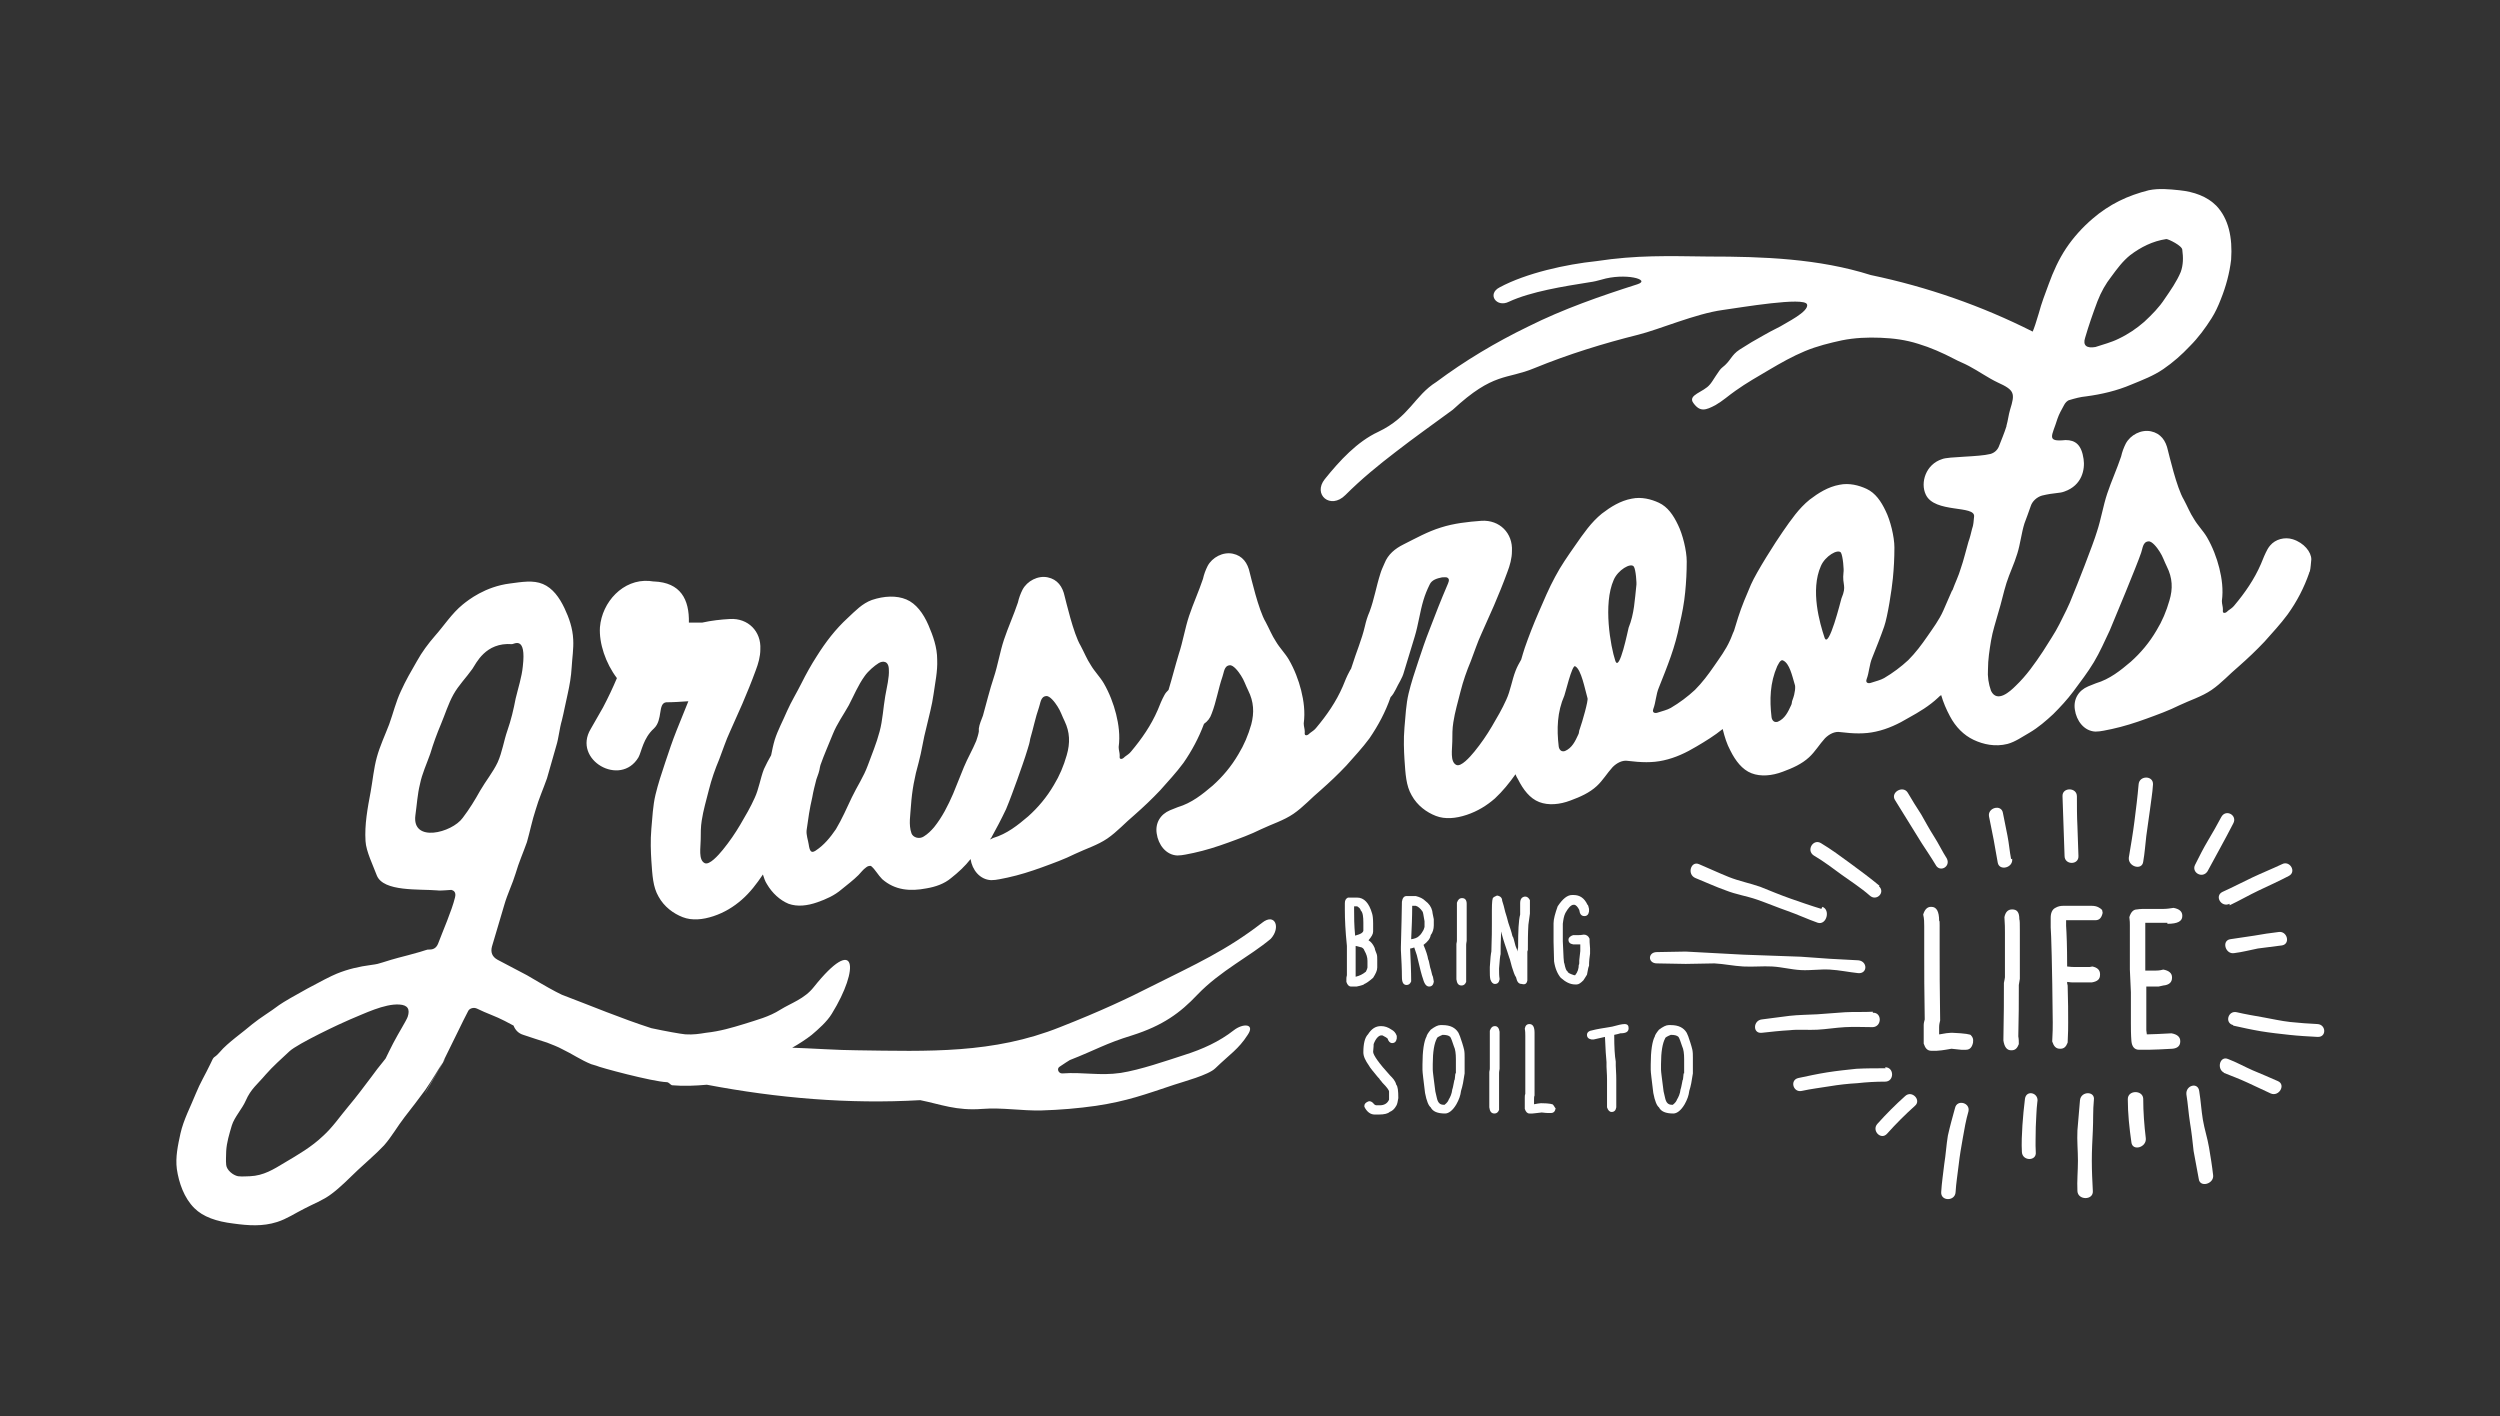 <?xml version="1.0" encoding="utf-8"?>
<!-- Generator: Adobe Illustrator 25.2.3, SVG Export Plug-In . SVG Version: 6.00 Build 0)  -->
<svg version="1.1" id="Layer_1" xmlns="http://www.w3.org/2000/svg" xmlns:xlink="http://www.w3.org/1999/xlink" x="0px" y="0px"
	 viewBox="0 0 486.3 275.5" style="enable-background:new 0 0 486.3 275.5;" xml:space="preserve">
<rect x="0" y="0" width="486.3" height="275.5" fill="#333333" stroke="none"/>
<style type="text/css">
	.st0{fill:#231F20;}
	.st1{fill:#FFFFFF;}
	.st2{fill:#B3D236;}
</style>
<g>
	<g>
		<g>
			<path class="st1" d="M267.1,190.2c0.5-0.8,0.8-1.4,0.8-2v-1.5c0-0.4,0-0.8-0.1-1.1c-0.3-0.7-0.4-1.1-0.4-1.2
				c-0.3-0.7-0.7-1.2-1.2-1.5c0.6-0.7,0.9-1.2,0.9-1.7v-1.6c0-1-0.1-1.6-0.2-1.9c-0.6-2.1-1.6-3.1-2.9-3.1h-1.5l-0.3,0
				c-0.4,0.2-0.6,0.5-0.6,1.1v1.3c0,1.8,0.1,4.1,0.4,7c0,0.5,0,2.4,0,5.7c-0.1,0.3-0.1,0.6-0.1,0.7v0.6c0.2,0.6,0.5,0.9,0.9,0.9h1.1
				c1-0.2,1.5-0.4,1.5-0.5C265.7,191.3,266.3,190.9,267.1,190.2z M263.6,182c-0.2-2-0.2-3.7-0.2-5.1v-0.6h0.6
				c0.3,0.2,0.6,0.4,0.7,0.8c0.4,0.4,0.5,1.2,0.5,2.4v1.3C265.3,181.4,264.7,181.7,263.6,182L263.6,182z M263.7,190c0-0.4,0-2.4,0-6
				v0l1.2,0.3c0.3,0.2,0.4,0.3,0.5,0.6c0.4,0.7,0.6,1.3,0.6,2v1.3c0,0.1-0.1,0.4-0.3,0.8C265.1,189.5,264.5,189.8,263.7,190z"/>
			<path class="st1" d="M278,191.9L278,191.9c0.5,0,0.8-0.3,0.9-0.9v-0.1c-0.1-0.7-0.2-1.1-0.3-1.2c-0.2-0.8-0.3-1.3-0.4-1.5
				c-0.2-1-0.3-1.5-0.4-1.6c-0.1-0.7-0.4-1.6-0.9-2.8c0.8-0.6,1.3-1.2,1.4-1.9c0.4-0.5,0.6-1.2,0.6-1.9v-1.2
				c-0.2-0.9-0.3-1.5-0.3-1.6c-0.2-0.8-0.6-1.4-1.4-2c-0.4-0.4-1-0.7-1.8-0.9c-0.6,0-1.2,0-1.7,0h-0.1c-0.5,0-0.8,0.4-0.9,1.1
				c0,1.6-0.1,4.5-0.2,8.8v0.6c0.1,1.9,0.2,3.7,0.2,5.3c0,1,0.3,1.5,0.9,1.5h0c0.4,0,0.7-0.2,0.9-0.7c0-1.9-0.1-4.1-0.2-6.4h0.1
				c0.1,0,0.4-0.1,0.7-0.2v0l0.5,1.5c0.6,2.6,1,4.1,1.2,4.6C277.1,191.5,277.5,191.9,278,191.9z M276,182.1
				c-0.3,0.3-0.8,0.5-1.5,0.6h0c0.1-2.1,0.2-4.3,0.2-6.5v0c0.1,0,0.3,0,0.7,0c0.4,0.1,0.9,0.5,1.3,1.1c0.1,0.1,0.2,0.7,0.4,1.9v1.1
				c0,0.1-0.1,0.3-0.2,0.6C276.7,181.2,276.5,181.7,276,182.1z"/>
			<path class="st1" d="M284.4,174.7L284.4,174.7c-0.5,0-0.8,0.3-1,0.9c0,0.8,0,1.4,0,1.9v5.4c0,0.1,0,0.3-0.1,0.7c0,1.7,0,4,0,6.9
				v0c0.1,0.8,0.4,1.2,1,1.2h0c0.4,0,0.7-0.2,0.9-0.7c0-0.3,0-0.6,0-1c0-2.3,0-4.3,0-5.9v-0.3c0,0,0-0.3,0.1-0.8v-5.8
				c0-0.8,0-1.2,0-1.4C285.3,175.1,285,174.7,284.4,174.7z"/>
			<path class="st1" d="M297.1,190.7v-5.5c0-0.1,0-0.2,0.1-0.4c0-1.6,0-3.2,0.1-4.9l0.3-2.2v-1.3c0-0.3,0-0.7,0-1.3
				c-0.2-0.4-0.5-0.7-0.9-0.7h-0.1c-0.6,0.1-0.9,0.5-0.9,1.3v2.2c-0.3,1.1-0.4,3.2-0.4,6.4c-0.1,0.4-0.1,0.6-0.1,0.8h0
				c0-0.1-0.1-0.4-0.4-1.1c-0.3-1.1-0.4-1.7-0.6-1.9c-0.2-0.9-0.5-1.7-0.8-2.6c-0.2-0.8-0.4-1.5-0.6-2.1c-0.2-0.9-0.4-1.6-0.6-2.2
				c0-0.5-0.3-0.9-1-1c-0.4,0.2-0.7,0.3-0.7,0.4c-0.2,0-0.3,0.8-0.3,2.5v2.6c0,0.9,0,2.8-0.1,5.4c-0.1,0.4-0.2,1.3-0.3,3v0.7
				c0,0.7,0,1.2,0.1,1.7c0.2,0.6,0.5,0.9,0.9,0.9h0c0.5,0,0.8-0.3,0.9-0.9v-0.1c-0.1-0.6-0.1-1.2-0.1-1.9v-0.1
				c0.1-1.5,0.2-2.5,0.3-2.8c0-0.8,0-2.3,0.1-4.4h0c0.1,0.3,0.1,0.4,0.1,0.4c0.4,1.5,0.8,2.6,1.1,3.5c0.3,1,0.5,1.5,0.5,1.5
				c0.2,0.7,0.3,1.2,0.4,1.5c0.3,0.9,0.5,1.6,0.8,2c0.2,0.9,0.5,1.3,1.1,1.3h0C296.7,191.6,297,191.3,297.1,190.7z"/>
			<path class="st1" d="M309.3,185.5v-1c-0.1-1-0.1-1.6-0.1-1.9c-0.2-0.5-0.6-0.8-1.1-0.8c-0.5,0.1-0.9,0.1-1.1,0.1h-1
				c-0.6,0.2-0.9,0.5-0.9,0.9v0c0,0.5,0.3,0.8,0.9,0.9h1.4c0,0.4,0,0.7,0,0.8v0.5l-0.2,1.8v0.4c0,0.2,0,0.4-0.1,0.5
				c0,0.7-0.2,1.4-0.7,2h-0.2c-0.9-0.3-1.3-0.5-1.3-0.8c-0.2,0-0.4-0.5-0.6-1.5c-0.1,0-0.2-1.4-0.3-4.3v-3.4
				c0.1-0.8,0.2-1.5,0.5-2.1c0.5-0.9,1-1.5,1.5-1.6h0.1l0.2,0c0.3,0.1,0.6,0.4,0.9,1c0.1,0.8,0.4,1.2,1,1.2h0c0.5,0,0.8-0.3,0.9-0.9
				v-0.5c-0.1-0.5-0.2-0.8-0.3-0.8c-0.6-1.3-1.5-1.9-2.7-1.9h-0.3c-0.9,0-1.8,0.7-2.8,2.2c-0.5,1.4-0.8,2.5-0.8,3.3v3.6l0.1,3.8
				c0.2,1.4,0.7,2.5,1.3,3.2c0.9,0.8,1.8,1.3,2.8,1.3h0.3c0.4,0,0.8-0.3,1.3-0.8c0.1-0.1,0.3-0.5,0.7-1.1c0.2-1.1,0.3-1.6,0.4-1.7
				C309.1,187,309.2,186.1,309.3,185.5z"/>
			<path class="st1" d="M270.4,209.2c-2.2-2.4-3.3-4-3.3-4.6c0.1-0.9,0.1-1.4,0.1-1.5c0.4-1.1,1-1.7,1.5-1.7c0.1,0,0.2,0,0.2,0
				c0.6,0.3,0.9,0.5,1,0.6c0.2,0.6,0.5,0.9,0.9,0.9h0c0.5,0,0.8-0.3,0.9-0.9v-0.2l0-0.3c-0.2-0.6-0.6-1-1-1.2
				c-0.7-0.5-1.4-0.7-2-0.7h-0.1c-1,0-1.8,0.5-2.5,1.6c-0.6,0.6-0.9,1.8-0.9,3.5c0,0.8,0.4,1.6,1.1,2.6c0.2,0.4,0.8,1.1,1.7,2.2
				c0.2,0.2,0.4,0.4,0.4,0.5c0.1,0.1,0.3,0.3,0.5,0.6c0.9,0.9,1.3,1.5,1.3,1.7c0,0.2,0,0.6,0,1.3l0,0.3c-0.3,0.7-0.9,1.1-1.8,1.1
				h-0.7c-0.1,0-0.3-0.1-0.4-0.2c-0.3-0.4-0.6-0.6-1-0.6c-0.6,0.2-0.9,0.5-0.9,0.9v0.2c0.5,1,1.2,1.5,2,1.5h0.8
				c1.1,0,1.8-0.2,2.1-0.5c0.5-0.2,0.9-0.5,1.3-1.2c0.2-0.3,0.3-0.9,0.4-1.5c0-1.4-0.1-2.3-0.4-2.6
				C271.4,210.2,270.9,209.7,270.4,209.2z"/>
			<path class="st1" d="M284.1,201.9c0,0-0.1-0.4-0.4-1c-0.6-1-1.6-1.5-3.1-1.5l-0.3,0c-0.1,0-0.1,0-0.1,0c-0.5,0-1.1,0.3-1.9,0.9
				c-0.5,0.6-0.8,1.1-0.8,1.3c-0.5,0.9-0.8,2.8-0.8,5.5v1c0,0.5,0.2,2,0.5,4.5c0.3,1.6,0.7,2.5,1.1,2.8c0.4,0.8,1.3,1.2,2.8,1.2
				c0.7,0,1.5-0.6,2.2-1.8c0.5-0.9,0.8-1.7,0.9-2.6c0.3-0.9,0.5-2,0.7-3.4v-3.1c0-0.5,0-1-0.1-1.5
				C284.8,204.2,284.6,203.3,284.1,201.9z M283.1,208.8c-0.1,0.8-0.1,1.3-0.2,1.3c-0.2,1-0.3,1.6-0.4,1.8c-0.1,0.9-0.4,1.5-0.7,2
				c-0.1,0.3-0.3,0.6-0.8,1h-0.2c-0.7,0-1.1-0.4-1.3-1.3l-0.3-1.3c-0.3-2.4-0.5-3.8-0.5-4.2V207c0-2.4,0.3-4.1,0.8-5
				c0-0.2,0.4-0.4,1.1-0.7c0.7,0,1.2,0.1,1.5,0.4c0.2,0.3,0.4,0.9,0.7,1.8c0.3,0.6,0.4,1.5,0.4,2.5V208.8z"/>
			<path class="st1" d="M290.8,199.6L290.8,199.6c-0.5,0-0.8,0.3-1,0.9c0,0.8,0,1.4,0,1.9v5.4c0,0.1,0,0.3-0.1,0.7c0,1.7,0,4,0,6.9
				v0c0.1,0.8,0.4,1.2,1,1.2h0c0.4,0,0.7-0.2,0.9-0.7c0-0.3,0-0.6,0-1c0-2.3,0-4.3,0-5.9v-0.3c0,0,0-0.3,0.1-0.8v-5.8
				c0-0.8,0-1.2,0-1.4C291.6,200,291.3,199.6,290.8,199.6z"/>
			<path class="st1" d="M302.1,214.9c0-0.1-0.7-0.3-2.2-0.3h-0.2c-0.3,0-0.7,0.1-1.3,0.2h0v-0.9c0-0.3,0-0.6,0.1-0.8
				c0-3.7,0-6.6,0-8.6v-3c0-0.4,0-0.6,0-0.6c0-1.1-0.3-1.7-1-1.7h0c-0.5,0-0.8,0.3-0.9,0.9c0.1,0.5,0.1,1,0.1,1.4v3.6
				c0,1.8,0,4.4,0,7.7c-0.1,0.2-0.1,0.5-0.1,0.7v2.2c0.2,0.6,0.5,0.9,0.9,0.9h0.6c0.2,0,0.8-0.1,1.8-0.2c0.7,0.1,1.1,0.1,1.2,0.1
				h0.6c0.5,0,0.8-0.3,0.9-0.9v0C302.4,215.4,302.3,215.1,302.1,214.9z"/>
			<path class="st1" d="M316,199.2L316,199.2c-0.5,0-1.3,0.2-2.4,0.5c-1.8,0.3-3.1,0.5-3.8,0.7c-0.7,0.1-1.1,0.4-1.1,0.9v0
				c0,0.5,0.3,0.8,0.9,0.9h0.4c0,0,0.8-0.2,2.2-0.5c0.1,2.4,0.2,4,0.3,4.9v0.9c0.1,1.5,0.1,2.3,0.1,2.5v5.4c0.2,0.6,0.5,0.9,0.9,0.9
				h0c0.5,0,0.8-0.3,0.9-0.9v-5.4c0-0.2,0-1.1-0.1-2.7v-0.8c-0.2-1.1-0.3-2.8-0.3-5.2c0.5-0.1,0.9-0.2,1.2-0.3c1.1,0,1.6-0.3,1.6-1
				v0C316.8,199.5,316.6,199.2,316,199.2z"/>
			<path class="st1" d="M328.5,201.9c0,0-0.1-0.4-0.4-1c-0.6-1-1.6-1.5-3.1-1.5l-0.3,0c-0.1,0-0.1,0-0.1,0c-0.5,0-1.1,0.3-1.9,0.9
				c-0.5,0.6-0.8,1.1-0.8,1.3c-0.5,0.9-0.8,2.8-0.8,5.5v1c0,0.5,0.2,2,0.5,4.5c0.3,1.6,0.7,2.5,1.1,2.8c0.4,0.8,1.3,1.2,2.8,1.2
				c0.7,0,1.5-0.6,2.2-1.8c0.5-0.9,0.8-1.7,0.9-2.6c0.3-0.9,0.5-2,0.7-3.4v-3.1c0-0.5,0-1-0.1-1.5
				C329.2,204.2,329,203.3,328.5,201.9z M327.5,208.8c-0.1,0.8-0.1,1.3-0.2,1.3c-0.2,1-0.3,1.6-0.4,1.8c-0.1,0.9-0.4,1.5-0.7,2
				c-0.1,0.3-0.3,0.6-0.8,1h-0.2c-0.7,0-1.1-0.4-1.3-1.3l-0.3-1.3c-0.3-2.4-0.5-3.8-0.5-4.2V207c0-2.4,0.3-4.1,0.8-5
				c0-0.2,0.4-0.4,1.1-0.7c0.7,0,1.2,0.1,1.5,0.4c0.2,0.3,0.4,0.9,0.7,1.8c0.3,0.6,0.4,1.5,0.4,2.5V208.8z"/>
			<path class="st1" d="M383.4,201.4c0-0.2-1.2-0.4-3.6-0.5h-0.3c-0.4,0-1.2,0.1-2.2,0.3h-0.1v-1.4c0-0.5,0.1-0.9,0.2-1.3
				c-0.1-5.9-0.1-10.5-0.1-13.7V180c0-0.6,0-0.9-0.1-0.9c0-1.8-0.5-2.7-1.5-2.7h-0.1c-0.7,0-1.2,0.5-1.5,1.5
				c0.2,0.8,0.2,1.6,0.2,2.3v5.7c0,2.9,0,7,0.1,12.4c-0.1,0.4-0.2,0.7-0.2,1.1v3.6c0.3,0.9,0.7,1.4,1.5,1.4h1c0.3,0,1.3-0.1,2.9-0.4
				c1.1,0.1,1.7,0.2,1.9,0.2h0.9c0.8,0,1.2-0.5,1.4-1.4v-0.1C383.9,202.1,383.7,201.7,383.4,201.4z"/>
			<path class="st1" d="M391.4,176.9L391.4,176.9c-0.8,0-1.3,0.5-1.5,1.5c0.1,1.3,0.1,2.3,0.1,3v8.7c0,0.2-0.1,0.5-0.2,1.1
				c0,2.8,0,6.5-0.1,11.1v0.1c0.2,1.3,0.7,1.9,1.5,1.9h0.1c0.7,0,1.1-0.4,1.4-1.2c0-0.5,0-1-0.1-1.5c0.1-3.7,0.1-6.9,0.1-9.5v-0.5
				c0-0.1,0.1-0.5,0.2-1.2V181c0-1.2,0-2-0.1-2.2C392.8,177.5,392.4,176.9,391.4,176.9z"/>
			<path class="st1" d="M406.9,176.2h-5.6c-0.5,0-1,0.1-1.5,0.4c-0.6,0.3-0.9,1-0.9,1.9v1.9c0.1,1.2,0.3,7.4,0.4,18.5
				c0,0.8,0,2-0.1,3.6v0.1c0.3,0.9,0.7,1.4,1.5,1.4h0.1c0.7,0,1.1-0.4,1.4-1.2c0.1-1.8,0.1-3.1,0.1-3.9c0-1.8,0-4.2-0.1-7.2
				c-0.1-0.3-0.1-0.5-0.1-0.7c0.6,0.1,1,0.1,1.3,0.1h3.5c1.1-0.2,1.6-0.6,1.6-1.5v-0.1c0-0.8-0.5-1.3-1.5-1.5l-0.5,0.1h-2.9
				c-0.3,0-0.8,0-1.5-0.1v-0.3c0-3.6-0.1-6.1-0.2-7.6v-1.1h5.7c0.8,0,1.2-0.5,1.4-1.4v-0.1l-0.1-0.5
				C408.5,176.6,407.9,176.2,406.9,176.2z"/>
			<path class="st1" d="M421.6,179.7c2,0,2.9-0.5,2.9-1.5v-0.1c0-0.8-0.6-1.3-1.7-1.5c-0.7,0.1-1.3,0.2-1.9,0.2h-3.2
				c-0.8,0-1.4,0-2,0.1c-0.7,0-1.2,0.5-1.5,1.5c0.1,0.7,0.1,1.2,0.1,1.6v8.6c0,0.4,0.1,1.9,0.2,4.4v5.9c0,1.1,0,2.3,0.1,3.6
				c0.1,1.1,0.6,1.7,1.5,1.7h1.8c1.1,0,2.7-0.1,4.7-0.2c1-0.1,1.5-0.6,1.5-1.4v-0.1c0-0.8-0.6-1.3-1.7-1.5c-2.1,0.1-3.6,0.2-4.6,0.2
				h-0.2l-0.1-0.8v-8.5h2.4l0.9-0.2c1.1-0.1,1.7-0.6,1.7-1.5v-0.1c0-0.8-0.6-1.3-1.7-1.5c-0.7,0.2-1.3,0.2-1.5,0.2h-2v-9.3H421.6z"
				/>
		</g>
	</g>
	<g>
		<g>
			<g>
				<g>
					<path class="st1" d="M365.6,172.3c-1.8-1.5-3.7-2.9-5.6-4.3c-1.9-1.4-3.8-2.8-5.8-4c-1.5-0.9-2.9,1.4-1.4,2.4
						c1.9,1.1,3.7,2.5,5.5,3.8c1.8,1.3,3.7,2.5,5.4,4c1.3,1.2,3.1-0.6,1.8-1.8C365.5,172.4,365.6,172.3,365.6,172.3z"/>
				</g>
			</g>
			<g>
				<g>
					<path class="st1" d="M378.7,167c-0.9-1.4-1.6-2.9-2.5-4.3c-0.9-1.4-1.7-2.9-2.5-4.3c-0.9-1.4-1.8-2.8-2.6-4.2
						c-0.9-1.5-3.4-0.1-2.5,1.4c0.9,1.4,1.7,2.8,2.6,4.2c0.9,1.4,1.7,2.8,2.6,4.2c0.9,1.4,1.8,2.7,2.7,4.2
						C377.3,169.8,379.5,168.6,378.7,167C378.6,167,378.7,167,378.7,167z"/>
				</g>
			</g>
			<g>
				<g>
					<path class="st1" d="M391.2,167.1c-0.3-1.5-0.4-3-0.7-4.5s-0.6-3-0.9-4.5c-0.3-1.7-3-1-2.7,0.7c0.3,1.5,0.6,3,0.9,4.5
						c0.3,1.5,0.5,3,0.8,4.5c0.3,1.7,3.1,1,2.8-0.8C391.4,167.1,391.2,167.1,391.2,167.1z"/>
				</g>
			</g>
			<g>
				<g>
					<path class="st1" d="M404.3,166.5c-0.1-1.9-0.1-3.9-0.2-5.8c-0.1-1.9-0.1-3.9-0.1-5.8c0-1.8-2.9-1.8-2.8,0
						c0.1,1.9,0.1,3.9,0.2,5.8s0.1,3.9,0.2,5.8c0,1.8,2.8,1.8,2.7,0C404.2,166.5,404.3,166.5,404.3,166.5z"/>
				</g>
			</g>
			<g>
				<g>
					<path class="st1" d="M416.9,167.6c0.3-1.7,0.4-3.3,0.6-5c0.2-1.7,0.5-3.3,0.7-5c0.2-1.7,0.5-3.3,0.6-5c0.1-1.8-2.7-1.8-2.8,0
						c-0.2,2.4-0.5,4.7-0.8,7.1c-0.3,2.4-0.7,4.7-1.1,7.1C413.9,168.6,416.7,169.4,416.9,167.6C417,167.6,416.9,167.6,416.9,167.6z"
						/>
				</g>
			</g>
			<g>
				<g>
					<path class="st1" d="M429.4,169.5c0.8-1.5,1.7-3.1,2.5-4.6c0.8-1.5,1.7-3.1,2.5-4.7c0.9-1.6-1.4-2.9-2.3-1.3
						c-0.8,1.5-1.7,3.1-2.6,4.6s-1.7,3.1-2.5,4.7C426.2,169.7,428.4,171,429.4,169.5C429.3,169.4,429.4,169.5,429.4,169.5z"/>
				</g>
			</g>
			<g>
				<g>
					<path class="st1" d="M433.7,176.1c1.9-0.9,3.8-2,5.7-2.9s3.9-1.8,5.8-2.8c1.6-0.8,0.2-3.1-1.3-2.3c-1.9,0.9-3.9,1.7-5.8,2.6
						s-3.8,1.9-5.8,2.8c-1.6,0.8-0.2,3.1,1.4,2.3C433.7,175.9,433.7,176.1,433.7,176.1z"/>
				</g>
			</g>
			<g>
				<g>
					<path class="st1" d="M434.6,185.4c1.6-0.2,3.1-0.6,4.6-0.9c1.6-0.2,3.1-0.4,4.7-0.6c1.7-0.3,1-2.9-0.7-2.6
						c-1.6,0.2-3.1,0.4-4.7,0.7c-1.6,0.2-3.1,0.5-4.7,0.7C432.1,183,432.9,185.7,434.6,185.4C434.6,185.4,434.6,185.4,434.6,185.4z"
						/>
				</g>
			</g>
			<g>
				<g>
					<path class="st1" d="M434.4,199.5c1.8,0.4,3.6,0.8,5.4,1.1c1.8,0.3,3.7,0.5,5.5,0.7c1.8,0.2,3.7,0.3,5.5,0.4
						c1.8,0.1,1.7-2.4,0-2.5c-1.8-0.1-3.5-0.2-5.3-0.4c-1.8-0.2-3.5-0.6-5.2-0.9c-1.7-0.3-3.5-0.6-5.2-1c-1.7-0.4-2.4,2.1-0.7,2.5
						C434.4,199.4,434.4,199.5,434.4,199.5z"/>
				</g>
			</g>
			<g>
				<g>
					<path class="st1" d="M432.6,208.7c1.5,0.6,3.1,1.2,4.6,1.9c1.5,0.7,3,1.4,4.5,2.1c1.6,0.7,3-1.7,1.4-2.4
						c-1.6-0.7-3.2-1.4-4.9-2.1c-1.6-0.7-3.2-1.6-4.8-2.2c-1.6-0.7-2.3,2-0.7,2.7C432.7,208.5,432.6,208.7,432.6,208.7z"/>
				</g>
			</g>
			<g>
				<g>
					<path class="st1" d="M425.3,212.9c0.3,1.8,0.4,3.6,0.7,5.5c0.3,1.8,0.5,3.6,0.7,5.5c0.3,1.8,0.7,3.6,1,5.4c0.2,1.8,3,1,2.8-0.7
						c-0.2-1.8-0.5-3.6-0.8-5.4c-0.3-1.8-0.9-3.6-1.2-5.4c-0.3-1.8-0.4-3.7-0.7-5.5C427.6,210.4,425.1,211.1,425.3,212.9
						C425.4,212.9,425.3,212.9,425.3,212.9z"/>
				</g>
			</g>
			<g>
				<g>
					<path class="st1" d="M413.9,213.8c0,2.8,0.3,5.6,0.7,8.4c0.2,1.8,3,1,2.8-0.8c-0.3-2.5-0.5-5.1-0.5-7.7
						C416.8,212,413.9,212,413.9,213.8C413.9,213.8,413.9,213.8,413.9,213.8z"/>
				</g>
			</g>
			<g>
				<g>
					<path class="st1" d="M404.6,214c-0.2,2-0.3,3.9-0.5,5.9c-0.1,2,0.1,3.9,0.1,5.9c0,2-0.2,3.9-0.1,5.9c0.1,1.8,3.1,1.8,3,0
						c-0.1-2-0.2-3.9-0.2-5.9c0-2,0.1-3.9,0.2-5.9c0.1-2,0-3.9,0.2-5.9C407.6,212.2,404.8,212.2,404.6,214
						C404.6,214,404.6,214,404.6,214z"/>
				</g>
			</g>
			<g>
				<g>
					<path class="st1" d="M393.9,213.7c-0.2,1.7-0.4,3.5-0.5,5.2c-0.1,1.7-0.2,3.5-0.1,5.2c0.1,1.8,2.9,1.8,2.7,0
						c-0.1-1.6,0-3.2,0-4.9c0.1-1.6,0.1-3.2,0.3-4.8C396.7,212.6,394.2,211.9,393.9,213.7C393.9,213.7,393.9,213.7,393.9,213.7z"/>
				</g>
			</g>
			<g>
				<g>
					<path class="st1" d="M380.3,215.5c-0.5,1.8-1,3.6-1.4,5.4c-0.3,1.8-0.4,3.7-0.7,5.5c-0.2,1.8-0.5,3.7-0.6,5.5
						c-0.1,1.8,2.7,1.8,2.8,0c0.1-1.8,0.4-3.5,0.6-5.3c0.2-1.8,0.5-3.5,0.8-5.2c0.3-1.7,0.6-3.5,1.1-5.2
						C383.3,214.5,380.7,213.8,380.3,215.5C380.3,215.5,380.3,215.5,380.3,215.5z"/>
				</g>
			</g>
			<g>
				<g>
					<path class="st1" d="M370.6,213.2c-1.9,1.7-3.7,3.5-5.4,5.4c-1.2,1.3,0.7,3.3,1.9,1.9c1.7-1.9,3.5-3.7,5.4-5.4
						C373.8,214,371.9,212,370.6,213.2C370.5,213.2,370.6,213.2,370.6,213.2z"/>
				</g>
			</g>
			<g>
				<g>
					<path class="st1" d="M366.8,207.8c-1.9,0-3.8,0-5.7,0.1c-1.9,0.2-3.8,0.4-5.7,0.7c-1.9,0.3-3.7,0.7-5.6,1.1
						c-1.7,0.4-1,2.9,0.7,2.5c1.8-0.4,3.6-0.6,5.4-0.9c1.8-0.3,3.6-0.5,5.4-0.6c1.8-0.2,3.6-0.3,5.4-0.3c1.8,0,1.8-2.8,0-2.8
						C366.7,207.7,366.8,207.8,366.8,207.8z"/>
				</g>
			</g>
			<g>
				<g>
					<path class="st1" d="M364.3,196.8c-1.8,0.1-3.6,0-5.4,0.1c-1.8,0.1-3.6,0.3-5.4,0.4s-3.6,0.1-5.4,0.3c-1.8,0.2-3.6,0.5-5.4,0.7
						c-1.7,0.2-1.8,2.8,0,2.6c1.8-0.2,3.6-0.4,5.4-0.5c1.8-0.2,3.6,0,5.4-0.1s3.6-0.4,5.4-0.5c1.8-0.1,3.6,0,5.4,0
						c1.8-0.1,1.8-2.9,0-2.8C364.3,196.9,364.3,196.8,364.3,196.8z"/>
				</g>
			</g>
			<g>
				<g>
					<path class="st1" d="M361.5,186.8c-1.9-0.1-3.7-0.2-5.6-0.3c-1.9-0.1-3.7-0.3-5.6-0.4c-1.9-0.1-3.7-0.1-5.6-0.2
						c-1.9-0.1-3.7-0.1-5.6-0.2c-1.9-0.1-3.7-0.2-5.6-0.3c-1.9-0.1-3.7-0.2-5.6-0.3c-1.9,0-3.7,0.1-5.6,0.1c-1.8,0-1.8,2.2,0,2.2
						c1.9,0,3.7,0.1,5.6,0.1c1.9,0,3.8-0.1,5.6-0.1c1.9,0.1,3.7,0.5,5.6,0.6c1.9,0.1,3.8-0.1,5.6,0c1.9,0.1,3.7,0.6,5.6,0.7
						c1.9,0.1,3.8-0.2,5.6-0.1c1.9,0.1,3.7,0.5,5.6,0.7c1.8,0.1,1.8-2.3,0-2.5C361.4,186.9,361.5,186.8,361.5,186.8z"/>
				</g>
			</g>
			<g>
				<g>
					<path class="st1" d="M354.3,176.8c-2-0.6-4-1.3-6-2c-2-0.7-3.9-1.5-5.9-2.3c-2-0.7-4.1-1.1-6.1-1.9c-2-0.8-3.9-1.7-5.8-2.5
						c-1.6-0.7-2.4,2-0.7,2.7c2,0.8,3.9,1.7,5.9,2.4c2,0.8,4.1,1.1,6.1,1.8c2,0.7,3.9,1.5,5.9,2.2c2,0.7,3.9,1.6,5.9,2.3
						c1.7,0.5,2.5-2.5,0.9-3.1C354.4,176.5,354.3,176.8,354.3,176.8z"/>
				</g>
			</g>
		</g>
	</g>
	<path class="st1" d="M245.5,179.5c-7,5.4-12.8,8-21.6,12.4c-4.3,2.2-9.8,4.8-17.7,7.9c-13,5.2-25.6,4.7-39.6,4.5
		c-3.2,0-9.2-0.4-12.5-0.5c1.1-0.6,2.8-1.7,3.8-2.5c1.3-1.1,3-2.6,3.9-4.1c5.5-8.9,4.8-15.6-3.5-5.2c-1.8,2.3-4.4,3.1-6.5,4.4
		c-2.2,1.4-4.6,2-7.1,2.8c-2.3,0.7-4.6,1.4-7.4,1.7c-1.2,0.2-2.4,0.4-4,0.3c-1-0.1-3.8-0.6-6.6-1.2c-5.9-1.9-11.6-4.3-17.4-6.5
		c-0.4-0.2-0.8-0.4-1.2-0.6c-1.9-1-3.7-2.1-5.6-3.2c-1.9-1-3.8-2-5.7-3c-1.1-0.6-1.4-1.5-1.1-2.6c0.4-1.4,1.8-6,2.4-8.1
		c0.6-2.1,1.6-4.1,2.2-6.1c0.6-2.1,1.5-4.1,2.2-6.1c0.6-2.1,1-4.2,1.7-6.3c0.6-2.1,1.5-4.1,2.2-6.1c0.6-2.1,1.2-4.2,1.8-6.3
		c0.5-1.6,0.6-3.3,1.1-5c0.4-1.6,0.7-3.3,1.1-5c0.4-1.8,0.7-3.5,0.8-5.3c0.1-1.8,0.4-3.6,0.3-5.4c-0.1-2.2-0.8-4.2-1.7-6.1
		c-1-2.1-2.3-3.9-4.2-4.7c-1.9-0.8-4.1-0.4-6.4-0.1c-4.8,0.6-8.1,3.2-9.2,4.1c-2.1,1.7-3.7,4.2-5.4,6.1c-1.3,1.5-2.5,3.1-3.5,4.9
		c-1.1,1.9-2.2,3.8-3.1,5.8c-1,2.1-1.5,4.3-2.3,6.5c-0.8,2.1-1.8,4.2-2.4,6.4c-0.6,2.2-0.8,4.5-1.2,6.7c-0.6,3.2-1.2,6.4-1,9.6
		c0.1,2,1.5,4.8,2.2,6.7c1.3,3.2,8.2,2.6,11.8,2.9c0.5,0.1,2.4-0.1,2.7-0.1c0.4,0.1,1,0.4,0.7,1.5c-0.6,2.5-2.4,6.6-3.3,9
		c-0.3,0.7-0.8,1.1-1.6,1.1c-0.9,0,0,0-4.2,1.1c-5.9,1.5-4.9,1.6-7.2,1.9c-2.3,0.3-4.5,0.8-6.7,1.7c-2,0.8-9.5,4.9-11.2,6.1
		c-1.7,1.3-3.6,2.4-5.2,3.7c-1.6,1.4-4.9,3.7-6.3,5.4c-1.4,1.6-1,0.4-1.9,2.4c-0.9,1.9-2,3.7-2.8,5.7c-1,2.5-2.4,5.1-3,7.8
		c-0.5,2.3-1,4.6-0.7,6.9c0.4,2.7,1.4,5.6,3.4,7.6c1.7,1.7,4.3,2.6,7.6,3c2.9,0.4,5.7,0.6,8.5-0.3c1.9-0.6,3.5-1.7,5.3-2.6
		c1.7-0.9,3.6-1.6,5.2-2.8c1.9-1.4,3.5-3.1,5.2-4.7c1.7-1.6,3.5-3.1,5.1-4.8c1.5-1.7,2.6-3.7,4-5.5c1.4-1.8,2.8-3.6,4.1-5.4
		c1.3-1.9,2.4-3.8,3.6-5.7c1.2-1.9-4.7,8.2-3.6,6.2c1.1-2,2.4-3.9,3.4-5.9c1-2,2-4.1,3-6.1c0.6-1.3,1.3-2.6,1.9-3.8
		c0.3-0.5,1.1-0.7,1.7-0.4c1.8,0.9,3.7,1.5,5.4,2.4c0.6,0.3,1.1,0.6,1.7,0.9c0.3,0.8,0.9,1.5,1.9,1.8c1.5,0.5,3,1,4.6,1.5
		c1,0.4,2.1,0.8,3,1.3c1.9,0.9,3.6,2.1,5.6,2.9c0.3,0.1,0.7,0.2,1,0.3c0.5,0.3,10.9,3.1,13.7,3.2c0.4,0,0.7,0.5,1,0.6
		c2.3,0.2,4.5,0.1,6.8-0.1c13.7,2.6,27.6,3.8,41.5,3c4,0.8,7,2.1,12.1,1.7c3.8-0.3,7.7,0.4,11.5,0.3c3.5-0.1,7.1-0.4,10.6-0.9
		c6-0.9,9.5-2.2,15.2-4.1c1.8-0.6,6.7-1.9,8-3.2c2.9-2.8,4.5-3.7,6.3-6.5c1.5-2.2-0.9-2.3-2.7-0.9c-2.8,2.2-6.1,3.7-9.6,4.8
		c-3.7,1.2-8.6,2.9-12.4,3.5c-4.1,0.6-7.3-0.2-11.4,0.1c-0.7,0-1.1-0.9-0.5-1.3c0.9-0.6,1.8-1.2,2-1.3c5.1-2,6.9-3.2,12.1-4.8
		c6-1.9,9.4-4.4,12.7-7.9c4.5-4.7,10.3-7.5,14.3-10.9C249.2,180.4,248,177.5,245.5,179.5z M79.3,197.8c-0.3,0.8-1.7,3-2.8,5.1
		c-1.1,2.1-2.1,4.4-3.3,6.5c-1.2,2.1,4.8-7.8,3.5-5.8c-1.3,2-3,3.8-4.4,5.8c-1.5,2-3,4-4.6,5.9c-1.6,1.9-3,4-4.9,5.7
		c-2.2,2.1-4.8,3.6-7.5,5.2c-2,1.2-4,2.5-6.7,2.6c-0.6,0-1.4,0.1-2.3,0c-1-0.2-2.2-1.2-2.3-2.2c-0.1-0.9,0-1.8,0-2.7
		c0.1-1.7,0.6-3.3,1.1-5c0.5-1.6,2-3.2,2.7-4.8c1-2.3,2.3-3.2,3.9-5.1c1.4-1.6,3-3,4.6-4.5c1.6-1.5,10.1-5.5,11.8-6.2
		c2.7-1.1,6.7-3.1,9.6-2.9C79.3,195.5,79.8,196.3,79.3,197.8z M90,159.1c-2.1,2.9-9.9,4.9-9.2-0.5c0.3-2.1,0.4-4.1,0.9-6.1
		c0.4-2,1.3-3.9,2-5.9c0.6-2,1.3-3.9,2.1-5.8c0.8-1.9,1.4-3.9,2.4-5.7c1-1.8,2.5-3.3,3.7-5c0.7-1,2.5-5.2,7.7-4.8
		c0.4,0,2.8-1.7,2.1,4.3c-0.2,2.1-0.9,4.2-1.4,6.3c-0.4,2.1-0.9,4.2-1.6,6.2c-0.7,2-1,4.2-1.9,6.2c-0.9,1.9-2.3,3.6-3.4,5.5
		C92.4,155.6,91.3,157.4,90,159.1z M446,104.9c-1.6-0.5-3.4,0-4.4,1.2c-0.2,0.2-0.3,0.4-0.5,0.7c-0.5,0.9-0.9,1.9-1.3,2.9
		c-1.3,3-3.1,5.6-5.2,8.1c-0.3,0.4-0.8,0.7-1.2,1c-0.2,0.2-0.5,0.5-0.8,0.4c-0.3,0-0.2-0.5-0.2-0.7c0-0.5-0.2-1-0.2-1.6
		c0.3-2.2,0-4.4-0.5-6.4c-0.5-2-1.3-4.1-2.4-6c-0.7-1.2-1.8-2.3-2.5-3.5c-0.8-1.2-1.3-2.5-2-3.8c-1.4-2.3-2.9-8.9-3.1-9.6
		c-0.4-1.9-1.4-3.3-3.3-3.7c-1.9-0.4-4,0.7-4.9,2.4c-0.4,0.8-0.7,1.6-0.9,2.5c-0.8,2.4-1.9,4.8-2.7,7.2c-0.8,2.4-1.2,5-2,7.4
		c-0.7,2.4-4.1,11-4.7,12.4c-0.7,1.9-1.7,3.8-2.6,5.6c-0.9,1.8-2.1,3.5-3.2,5.3c-1.6,2.4-3.2,4.7-5.3,6.7c-1.1,1.1-3.6,3.4-4.8,1
		c-0.5-1.4-0.7-2.8-0.6-4.2c0-1.9,0.3-3.8,0.6-5.6c0.3-1.8,0.9-3.6,1.4-5.4c0.6-1.9,1-3.9,1.6-5.8c0.6-1.9,1.5-3.7,2.1-5.7
		c0.6-1.9,0.8-4,1.4-5.9c0.4-1.1,0.8-2.1,1.2-3.3c0.3-1,1.2-1.8,2.2-2.1c2.5-0.6,3.4-0.4,4.4-0.8c3.4-1.2,4-4.3,3.7-6.3
		c-0.4-2.8-1.6-3.7-3.5-3.7c-3.9,0.4-2.6-0.8-1.6-4.1c0.3-0.9,0.8-1.8,1.3-2.7c0.2-0.4,0.6-0.9,1.1-1c1-0.3,2.1-0.6,3.2-0.7
		c3-0.4,6-1.1,8.8-2.3c2.2-0.9,4.3-1.7,6.2-3c1.9-1.3,3.6-2.8,5.2-4.5c1.6-1.6,3-3.5,4.2-5.4c0.7-1.1,1.3-2.4,1.8-3.7
		c1-2.5,1.7-5.1,2-7.7c0.3-4.3-0.5-8-2.9-10.5c-1.8-1.8-4.3-2.7-7.2-3c-2-0.2-3.9-0.4-5.9,0c-2,0.5-4,1.2-5.8,2.1
		c-1.8,0.9-3.6,2.1-5.1,3.4c-2,1.7-3.8,3.7-5.2,5.8c-1.4,2.1-2.5,4.5-3.4,7c-0.7,1.9-1.4,3.7-1.9,5.6c-0.5,1.7-0.9,2.9-1.2,3.6
		c-9.9-5-20.5-8.7-31.5-11c-10.1-3.2-20.9-3.6-31.6-3.6c-8-0.1-13.9-0.3-21.8,0.9c-5.8,0.6-13.6,2.3-18.8,5.1
		c-2.5,1.3-0.6,4,1.8,2.8c4.3-2,10.7-3,15.7-3.8c0.8-0.1,1.6-0.3,2.3-0.5c4.6-1.4,9.8,0,7,0.9c-7.2,2.3-14.4,4.8-21.2,8.2
		c-6.4,3.1-12.4,6.7-17.9,10.8c-4.3,2.7-5.2,6.8-11.3,9.7c-4.1,1.9-7.5,5.6-10.4,9.2c-2.4,3,1.1,6,4,3.1c3.1-3.1,6.4-5.8,9.8-8.4
		c3.6-2.8,7.3-5.4,11.1-8.2c8-7.4,10.4-5.8,15.9-8.1c6.6-2.7,13.4-4.8,20.2-6.5c4-1,11.2-4.1,16.4-4.8c3.6-0.5,15.9-2.6,16.4-1.1
		c0.5,1.4-4.3,3.7-5.2,4.3c-1.4,0.7-2.7,1.4-3.2,1.7c-1.8,1-3,1.7-4.7,2.8c-1.7,1.1-1.7,2.2-3.4,3.5c-0.6,0.4-1.9,2.8-2.4,3.3
		c-1.2,1.5-4.4,2-3.2,3.6c1.3,1.8,2.4,1.4,4.3,0.4c1.4-0.8,2.6-1.9,3.9-2.8c2.1-1.5,4.4-2.8,6.6-4.1c2.2-1.3,4.5-2.6,6.9-3.6
		c2.4-1,4.9-1.6,7.2-2.1c2.5-0.5,5-0.6,7.5-0.5c2.5,0.1,4.9,0.4,7.4,1.2c2.3,0.7,4.6,1.7,6.9,2.9c0.9,0.5,2,0.9,2.9,1.4
		c1.9,1,3.7,2.3,5.6,3.2c3.3,1.5,3.4,2.1,2.4,5.3c-0.3,1-0.4,2.1-0.7,3.1c0,0,0,0.1,0,0.1c-0.4,1.3-1,2.7-1.5,4
		c-0.3,0.7-0.9,1.2-1.6,1.4c-2.3,0.6-8.2,0.5-9.4,1c-3.2,1-4.3,4.6-3.2,6.9c1.7,3.7,9.7,2,9.4,4.3c-0.1,0.9-0.1,1.6-0.4,2.4
		c-0.2,0.8-0.4,1.7-0.7,2.5c-0.5,1.7-0.9,3.5-1.5,5.2c-0.4,1.4-1.1,2.8-1.6,4.2c0,0-0.1,0.1-0.1,0.1c-0.6,1.3-1.1,2.6-1.7,3.9
		c-0.8,1.8-2,3.4-3.1,5c-1.1,1.6-2.3,3.2-3.7,4.6c-1.4,1.3-3,2.5-4.7,3.5c-0.7,0.4-1.6,0.6-2.5,0.9c-0.5,0.2-1.2,0.1-0.9-0.7
		c0.5-1.3,0.5-2.8,1.1-4.2c0.8-2,1.6-4,2.3-6c0.7-2,1.5-7.3,1.7-9.4c0.2-2,0.3-4,0.3-6c0-2.1-0.8-5.3-1.7-7.1
		c-0.9-1.9-2-3.5-3.7-4.3c-1.5-0.7-3.4-1.2-5.3-0.8c-2.2,0.4-4.1,1.6-5.8,2.9c-2.1,1.7-3.6,3.9-5.2,6.2c-1.4,2-5.1,7.8-6.2,10.3
		c-0.9,2.1-1.8,4.2-2.5,6.4c-0.3,0.9-0.5,1.7-0.8,2.6c-0.3,0.6-0.5,1.3-0.8,1.9c-0.8,1.8-2,3.4-3.1,5c-1.1,1.6-2.3,3.2-3.7,4.6
		c-1.4,1.3-3,2.5-4.7,3.5c-0.7,0.4-1.6,0.6-2.5,0.9c-0.5,0.2-1.2,0.1-0.9-0.7c0.5-1.3,0.5-2.8,1.1-4.2c0.8-2,1.6-4,2.3-6
		c0.7-2,1.3-4.1,1.7-6.2c0.5-2.1,0.9-4.2,1.1-6.3c0.2-2,0.3-4,0.3-6c0-2.1-0.8-5.3-1.7-7.1c-0.9-1.9-2-3.5-3.7-4.3
		c-1.5-0.7-3.4-1.2-5.3-0.8c-2.2,0.4-4.1,1.6-5.8,2.9c-2.1,1.7-3.6,3.9-5.2,6.2c-1.4,2-2.8,4-3.9,6.1c-1.2,2.2-2.2,4.6-3.2,6.9
		c-1,2.3-1.9,4.6-2.7,6.9c-0.2,0.7-0.5,1.5-0.7,2.3c-0.4,0.7-0.8,1.4-1.1,2.2c-0.7,1.8-1,3.9-1.8,5.6c-0.8,1.8-1.8,3.5-2.8,5.2
		c-1,1.7-2.1,3.3-3.4,4.9c-0.9,1.1-2.6,3-3.5,2.6c-1.3-0.6-0.8-3.1-0.8-4.6c0-1.2,0-2.5,0.2-3.7c0.3-2,0.9-4,1.4-6
		c0.5-2,1.2-4,2-5.9c0.7-1.8,1.3-3.7,2.1-5.4c0.8-1.8,1.6-3.6,2.4-5.4c0.9-2.1,1.8-4.3,2.6-6.5c0.5-1.3,0.9-2.7,0.9-4.1
		c0.2-3.5-2.4-6.1-5.9-5.9c-2.7,0.2-5.4,0.5-7.9,1.3c-2.6,0.8-4.9,2.1-7.3,3.3c-1.6,0.8-3,1.9-3.7,3.7c-0.3,0.7-0.6,1.3-0.8,2
		c-0.8,2.5-1.2,5-2.1,7.4c-0.4,0.9-0.7,1.9-0.9,2.8c-0.6,2.6-1.7,5.1-2.5,7.7c-0.1,0.2-0.1,0.4-0.2,0.6c-0.1,0.1-0.2,0.3-0.3,0.5
		c-0.5,0.9-0.9,1.9-1.3,2.9c-1.3,3-3.1,5.6-5.2,8.1c-0.3,0.4-0.8,0.7-1.2,1c-0.2,0.2-0.5,0.5-0.8,0.4c-0.3,0-0.2-0.5-0.2-0.7
		c0-0.5-0.2-1-0.2-1.6c0.3-2.2,0-4.4-0.5-6.4c-0.5-2-1.3-4.1-2.4-6c-0.7-1.2-1.8-2.3-2.5-3.5c-0.8-1.2-1.3-2.5-2-3.8
		c-1.4-2.3-2.9-8.9-3.1-9.6c-0.4-1.9-1.4-3.3-3.3-3.7c-1.9-0.4-4,0.7-4.9,2.4c-0.4,0.8-0.7,1.6-0.9,2.5c-0.8,2.4-1.9,4.8-2.7,7.2
		c-0.8,2.4-1.2,5-2,7.4c-0.7,2.3-1.3,4.7-2,7c-0.3,0.3-0.6,0.6-0.8,1c-0.5,0.9-0.9,1.9-1.3,2.9c-1.3,3-3.1,5.6-5.2,8.1
		c-0.3,0.4-0.8,0.7-1.2,1c-0.2,0.2-0.5,0.5-0.8,0.4c-0.3,0-0.2-0.5-0.2-0.7c0-0.5-0.2-1-0.2-1.6c0.3-2.2,0-4.4-0.5-6.4
		c-0.5-2-1.3-4.1-2.4-6c-0.7-1.2-1.8-2.3-2.5-3.5c-0.8-1.2-1.3-2.5-2-3.8c-1.4-2.3-2.9-8.9-3.1-9.6c-0.4-1.9-1.4-3.3-3.3-3.7
		c-1.9-0.4-4,0.7-4.9,2.4c-0.4,0.8-0.7,1.6-0.9,2.5c-0.8,2.4-1.9,4.8-2.7,7.2c-0.8,2.4-1.2,5-2,7.4c-0.8,2.4-1.4,4.9-2.1,7.4
		c-0.3,0.8-0.7,1.7-0.8,2.5c0,0.2,0,0.4,0,0.6c-0.1,0.6-0.3,1.2-0.5,1.8c-0.7,1.7-1.7,3.4-2.4,5.1c-0.7,1.7-1.4,3.5-2.1,5.2
		c-1,2.3-2.1,4.5-3.7,6.5c-0.6,0.7-1.2,1.3-2,1.8c-0.9,0.6-2.1,0.2-2.4-0.6c-0.6-1.7-0.2-3.6-0.1-5.4c0.2-2.9,0.7-5.6,1.5-8.4
		c0.6-2.2,0.9-4.6,1.5-6.8c0.5-2.2,1.1-4.3,1.4-6.5c0.3-2.2,0.8-4.4,0.7-6.7c0-2.4-0.8-4.6-1.7-6.7c-1-2.3-2.4-4.2-4.3-5
		c-1.9-0.8-4.3-0.7-6.7,0.1c-1.9,0.7-3.2,2.1-4.7,3.5c-2.4,2.2-4.3,4.7-6,7.4c-1.1,1.7-2.1,3.5-3,5.3c-0.9,1.8-2,3.6-2.8,5.4
		c-0.8,1.9-1.8,3.7-2.4,5.6c-0.3,1-0.5,2-0.7,3c-0.5,0.9-1,1.8-1.4,2.7c-0.7,1.8-1,3.9-1.8,5.6c-0.8,1.8-1.8,3.5-2.8,5.2
		c-1,1.7-2.1,3.3-3.4,4.9c-0.9,1.1-2.6,3-3.5,2.6c-1.3-0.6-0.8-3.1-0.8-4.6c0-1.2,0-2.5,0.2-3.7c0.3-2,0.9-4,1.4-6
		c0.5-2,1.2-4,2-5.9c0.7-1.8,1.3-3.7,2.1-5.4c0.8-1.8,1.6-3.6,2.4-5.4c0.9-2.1,1.8-4.3,2.6-6.5c0.5-1.3,0.9-2.7,0.9-4.1
		c0.2-3.5-2.4-6.1-5.9-5.9c-1.8,0.1-3.6,0.3-5.4,0.7c-0.7,0-1.5,0-2.2,0c-0.1,0-0.3,0-0.4,0c0.1-4.5-1.6-7.8-6.8-8c0,0-0.1,0-0.1,0
		c-0.3,0-0.5-0.1-0.8-0.1c-5.1-0.4-9.2,4.1-9.6,9c-0.2,3.1,1.1,7,3.3,9.9c-0.8,1.9-1.7,3.8-2.7,5.7c-0.8,1.4-1.6,2.8-2.4,4.2
		c-3.6,6,5.8,11.4,9.3,5.5c0.6-1.1,0.9-3.7,3-5.6c1.8-1.7,0.7-4.9,2.4-5.1c1.4,0,2.8-0.1,4.3-0.2c-0.8,1.9-1.5,3.8-2.3,5.7
		c-0.8,2-1.5,4.1-2.2,6.2c-0.7,2.1-1.4,4.2-1.9,6.3c-0.5,2.1-0.6,4.4-0.8,6.6c-0.2,2.3-0.1,4.6,0,6.2c0.2,2.9,0.3,5.1,1.4,7
		c1.1,2,2.9,3.3,4.7,4c1.8,0.7,3.9,0.5,6-0.2c2.1-0.7,3.9-1.8,5.5-3.2c1.6-1.4,2.9-3.1,4.1-4.9c0.2,0.6,0.4,1.3,0.8,1.9
		c1,1.7,2.5,3.1,4.2,3.8c1.7,0.6,3.6,0.4,5.6-0.3c1.7-0.6,3.3-1.3,4.7-2.5c1.1-0.9,2.3-1.8,3.3-2.8c0.5-0.5,0.9-1.1,1.5-1.5
		c0.2-0.2,0.8-0.4,1-0.2c0.8,0.7,1.3,1.7,2.1,2.5c2.5,2.2,5.5,2.4,8.6,1.8c1.8-0.3,3.5-0.9,4.8-2c1.4-1.1,2.7-2.3,3.8-3.7
		c0,0,0,0,0,0c0.3,2.1,1.8,4,4,4.1c1.1,0,2.1-0.3,3.2-0.5c2.3-0.5,4.5-1.2,6.7-2c2.2-0.8,4.4-1.6,6.4-2.6c2.1-1,4.4-1.7,6.3-3
		c1.9-1.3,3.5-3.1,5.3-4.6c1.7-1.5,3.4-3.1,5-4.8c1.5-1.7,3.1-3.4,4.5-5.3c1.6-2.3,3-4.9,4-7.6c0.7-0.5,1.2-1.1,1.5-2
		c0.9-2.3,1.3-4.9,2.1-7.2c0.3-0.8,0.3-2.1,1.4-2.2c0.7-0.1,1.7,1.2,2.2,2c0.6,0.9,0.9,1.9,1.4,2.9c1.1,2.2,1.2,4.3,0.6,6.6
		c-0.6,2.1-1.4,4-2.5,5.8c-1.4,2.4-3.1,4.4-5,6.1c-2,1.7-4.1,3.4-6.8,4.2c-0.5,0.2-1,0.4-1.5,0.6c-1.9,0.8-2.9,2.5-2.6,4.5
		c0.3,2.2,1.8,4.2,4,4.3c1.1,0,2.1-0.3,3.2-0.5c2.3-0.5,4.5-1.2,6.7-2c2.2-0.8,4.4-1.6,6.4-2.6c2.1-1,4.4-1.7,6.3-3
		c1.9-1.3,3.5-3.1,5.3-4.6c1.7-1.5,3.4-3.1,5-4.8c1.5-1.7,3.1-3.4,4.5-5.3c1.7-2.5,3.1-5.1,4.1-8c0.4-0.4,0.7-0.9,1-1.5
		c0.5-1.1,1.3-2.2,1.6-3.4c0.7-2.3,1.4-4.6,2.1-6.9c0.7-2.3,1-4.8,1.7-7.1c0.3-1,0.7-2,1.2-3c0.4-0.9,1.4-1.2,2.4-1.4
		c0.3,0,0.9-0.1,1.1,0.1c0.5,0.3,0.1,1-0.1,1.5c-1.2,2.8-2.3,5.6-3.4,8.5c-0.8,2-1.5,4.1-2.2,6.2c-0.7,2.1-1.4,4.2-1.9,6.3
		c-0.5,2.1-0.6,4.4-0.8,6.6c-0.2,2.3-0.1,4.6,0,6.2c0.2,2.9,0.3,5.1,1.4,7c1.1,2,2.9,3.3,4.7,4c1.8,0.7,3.9,0.5,6-0.2
		c2.1-0.7,3.9-1.8,5.5-3.2c1.5-1.4,2.8-3,4-4.7c0.1,0.3,0.3,0.7,0.5,1c1,2,2.3,3.7,4.1,4.4c1.8,0.7,4,0.5,6.1-0.3
		c1.9-0.7,3.7-1.5,5.1-2.8c1.2-1.1,2-2.5,3.1-3.7c0.8-0.8,1.9-1.4,3-1.2c2.5,0.3,4.7,0.4,6.9-0.1c2.3-0.5,4.4-1.5,6.4-2.7
		c1.7-1,3.5-2.1,5.1-3.4c0.4,1.6,0.8,2.9,1.5,4.2c1,2,2.3,3.7,4.1,4.4c1.8,0.7,4,0.5,6.1-0.3c1.9-0.7,3.7-1.5,5.1-2.8
		c1.2-1.1,2-2.5,3.1-3.7c0.8-0.8,1.9-1.4,3-1.2c2.5,0.3,4.7,0.4,6.9-0.1c2.3-0.5,4.4-1.5,6.4-2.7c2-1.1,4-2.3,5.7-3.9
		c0.2-0.2,0.4-0.4,0.6-0.5c0.4,1.4,1,2.8,1.7,4.1c1.1,2.1,2.7,3.7,4.6,4.6c1.9,0.9,4.2,1.4,6.6,0.8c1.5-0.4,2.9-1.4,4.3-2.2
		c1.7-1,3.2-2.3,4.6-3.6c1.4-1.4,2.7-2.8,3.9-4.4c1.4-1.9,2.8-3.7,4-5.7c1.2-2,2.1-4.1,3.1-6.2c0.8-1.9,5.3-12.7,6.1-15.1
		c0.3-0.8,0.3-2.1,1.4-2.2c0.7-0.1,1.7,1.2,2.2,2c0.6,0.9,0.9,1.9,1.4,2.9c1.1,2.2,1.2,4.3,0.5,6.6c-0.6,2.1-1.4,4-2.5,5.8
		c-1.4,2.4-3.1,4.4-5,6.1c-2,1.7-4.1,3.4-6.8,4.2c-0.5,0.2-1,0.4-1.5,0.6c-1.9,0.8-2.9,2.5-2.6,4.5c0.3,2.2,1.8,4.2,4,4.3
		c1.1,0,2.1-0.3,3.2-0.5c2.3-0.5,4.5-1.2,6.7-2c2.2-0.8,4.4-1.6,6.4-2.6c2.1-1,4.4-1.7,6.3-3c1.9-1.3,3.5-3.1,5.3-4.6
		c1.7-1.5,3.4-3.1,5-4.8c1.5-1.7,3.1-3.4,4.5-5.3c1.8-2.5,3.2-5.2,4.2-8.1c0-0.1,0-0.2,0.1-0.2c0.2-0.8,0.2-1.6,0.3-2.4
		C449.6,107.4,448.2,105.6,446,104.9z M405.6,65.7c0.7-2.4,1.5-4.7,2.4-7.1c0.7-1.8,1.6-3.4,2.7-4.8c1.1-1.5,2.2-3,3.7-4.2
		c2-1.5,4.3-2.7,7-3.1c0.4,0,3.1,1.3,3.1,2.1c0.2,1.5,0.2,2.9-0.3,4.3c-0.8,1.9-2,3.6-3.1,5.2c-1.1,1.7-2.5,3.1-4,4.5
		c-1.5,1.3-3.1,2.4-5,3.3c-1.4,0.7-3,1.1-4.5,1.6C405.9,67.8,405.1,67.2,405.6,65.7z M172.2,135.4c-0.4,2.3-0.5,4.7-1.1,6.9
		c-0.6,2.3-1.5,4.4-2.3,6.6c-0.8,2.2-2.1,4.1-3.1,6.2c-1,2.1-1.9,4.2-3.1,6.2c-1.1,1.6-2.3,3.1-4,4.2c-0.8,0.5-1.1,0.1-1.3-1.3
		c-0.1-0.7-0.5-1.8-0.4-2.7c0.3-2.2,0.6-4.3,1.1-6.4c0.2-1.2,0.5-2.3,0.8-3.5c0.3-0.8,0.6-1.6,0.7-2.4c0-0.1,0.1-0.3,0.1-0.4
		c0.7-2,1.6-4,2.4-6c0.8-2,2.1-3.8,3.1-5.6c1-1.9,1.8-3.9,3.1-5.7c0.7-1,1.9-2,2.7-2.5c0.8-0.5,2-0.5,2,1.3
		C173,131.7,172.5,133.7,172.2,135.4z M207.5,146.9c-0.6,2.1-1.4,4-2.5,5.8c-1.4,2.4-3.1,4.4-5,6.1c-2,1.7-4.1,3.4-6.8,4.2
		c-0.2,0.1-0.4,0.2-0.6,0.3c0-0.1,0.1-0.2,0.2-0.3c1-1.8,2-3.7,2.9-5.6c0.8-1.9,1.5-3.9,2.2-5.8c0.7-2,1.4-3.9,2-5.9
		c0.2-0.6,0.4-1.3,0.5-2c0.6-2,1-4.1,1.7-6.1c0.3-0.8,0.3-2.1,1.4-2.2c0.7-0.1,1.7,1.2,2.2,2c0.6,0.9,0.9,1.9,1.4,2.9
		C208.1,142.4,208.2,144.5,207.5,146.9z M307.3,141.8c-0.2,0.4-0.1,0.8-0.3,1.1c-0.6,1.3-1.2,2.6-2.6,3.2c-1,0.3-1.2-0.8-1.2-0.9
		c-0.4-3.4-0.3-6.7,1.1-9.9c0.1-0.1,1.5-6.1,2.1-5.7c1.2,0.6,1.9,4.5,2.4,6.2C309,136.2,307.8,140.4,307.3,141.8z M318.3,113.9
		c-0.3,2.7-0.4,5.5-1.5,8.2c-0.1,0.3-1.8,8.9-2.6,6.4c-0.9-2.7-2.4-11-0.3-15.7c0.8-1.9,3.3-3.4,3.9-2.6
		C318.2,110.7,318.4,113.6,318.3,113.9z M348.7,136.1c-0.2,0.4-0.1,0.8-0.3,1.1c-0.6,1.3-1.2,2.6-2.6,3.2c-1,0.3-1.2-0.8-1.2-0.9
		c-0.4-3.4-0.3-6.7,1.1-9.9c0.1-0.1,0.6-1.5,1.2-1.1c1.2,0.6,1.7,2.9,2.2,4.6C349.3,133.5,349.2,134.8,348.7,136.1z M358.6,111.3
		c-0.3,2.7,0.7,2.5-0.4,5.1c-0.1,0.3-2.5,10.1-3.3,7.6c-0.9-2.7-2.8-9.2-0.7-13.9c0.8-1.9,3.3-3.4,3.9-2.6
		C358.5,108.2,358.7,111,358.6,111.3z"/>
</g>
</svg>
